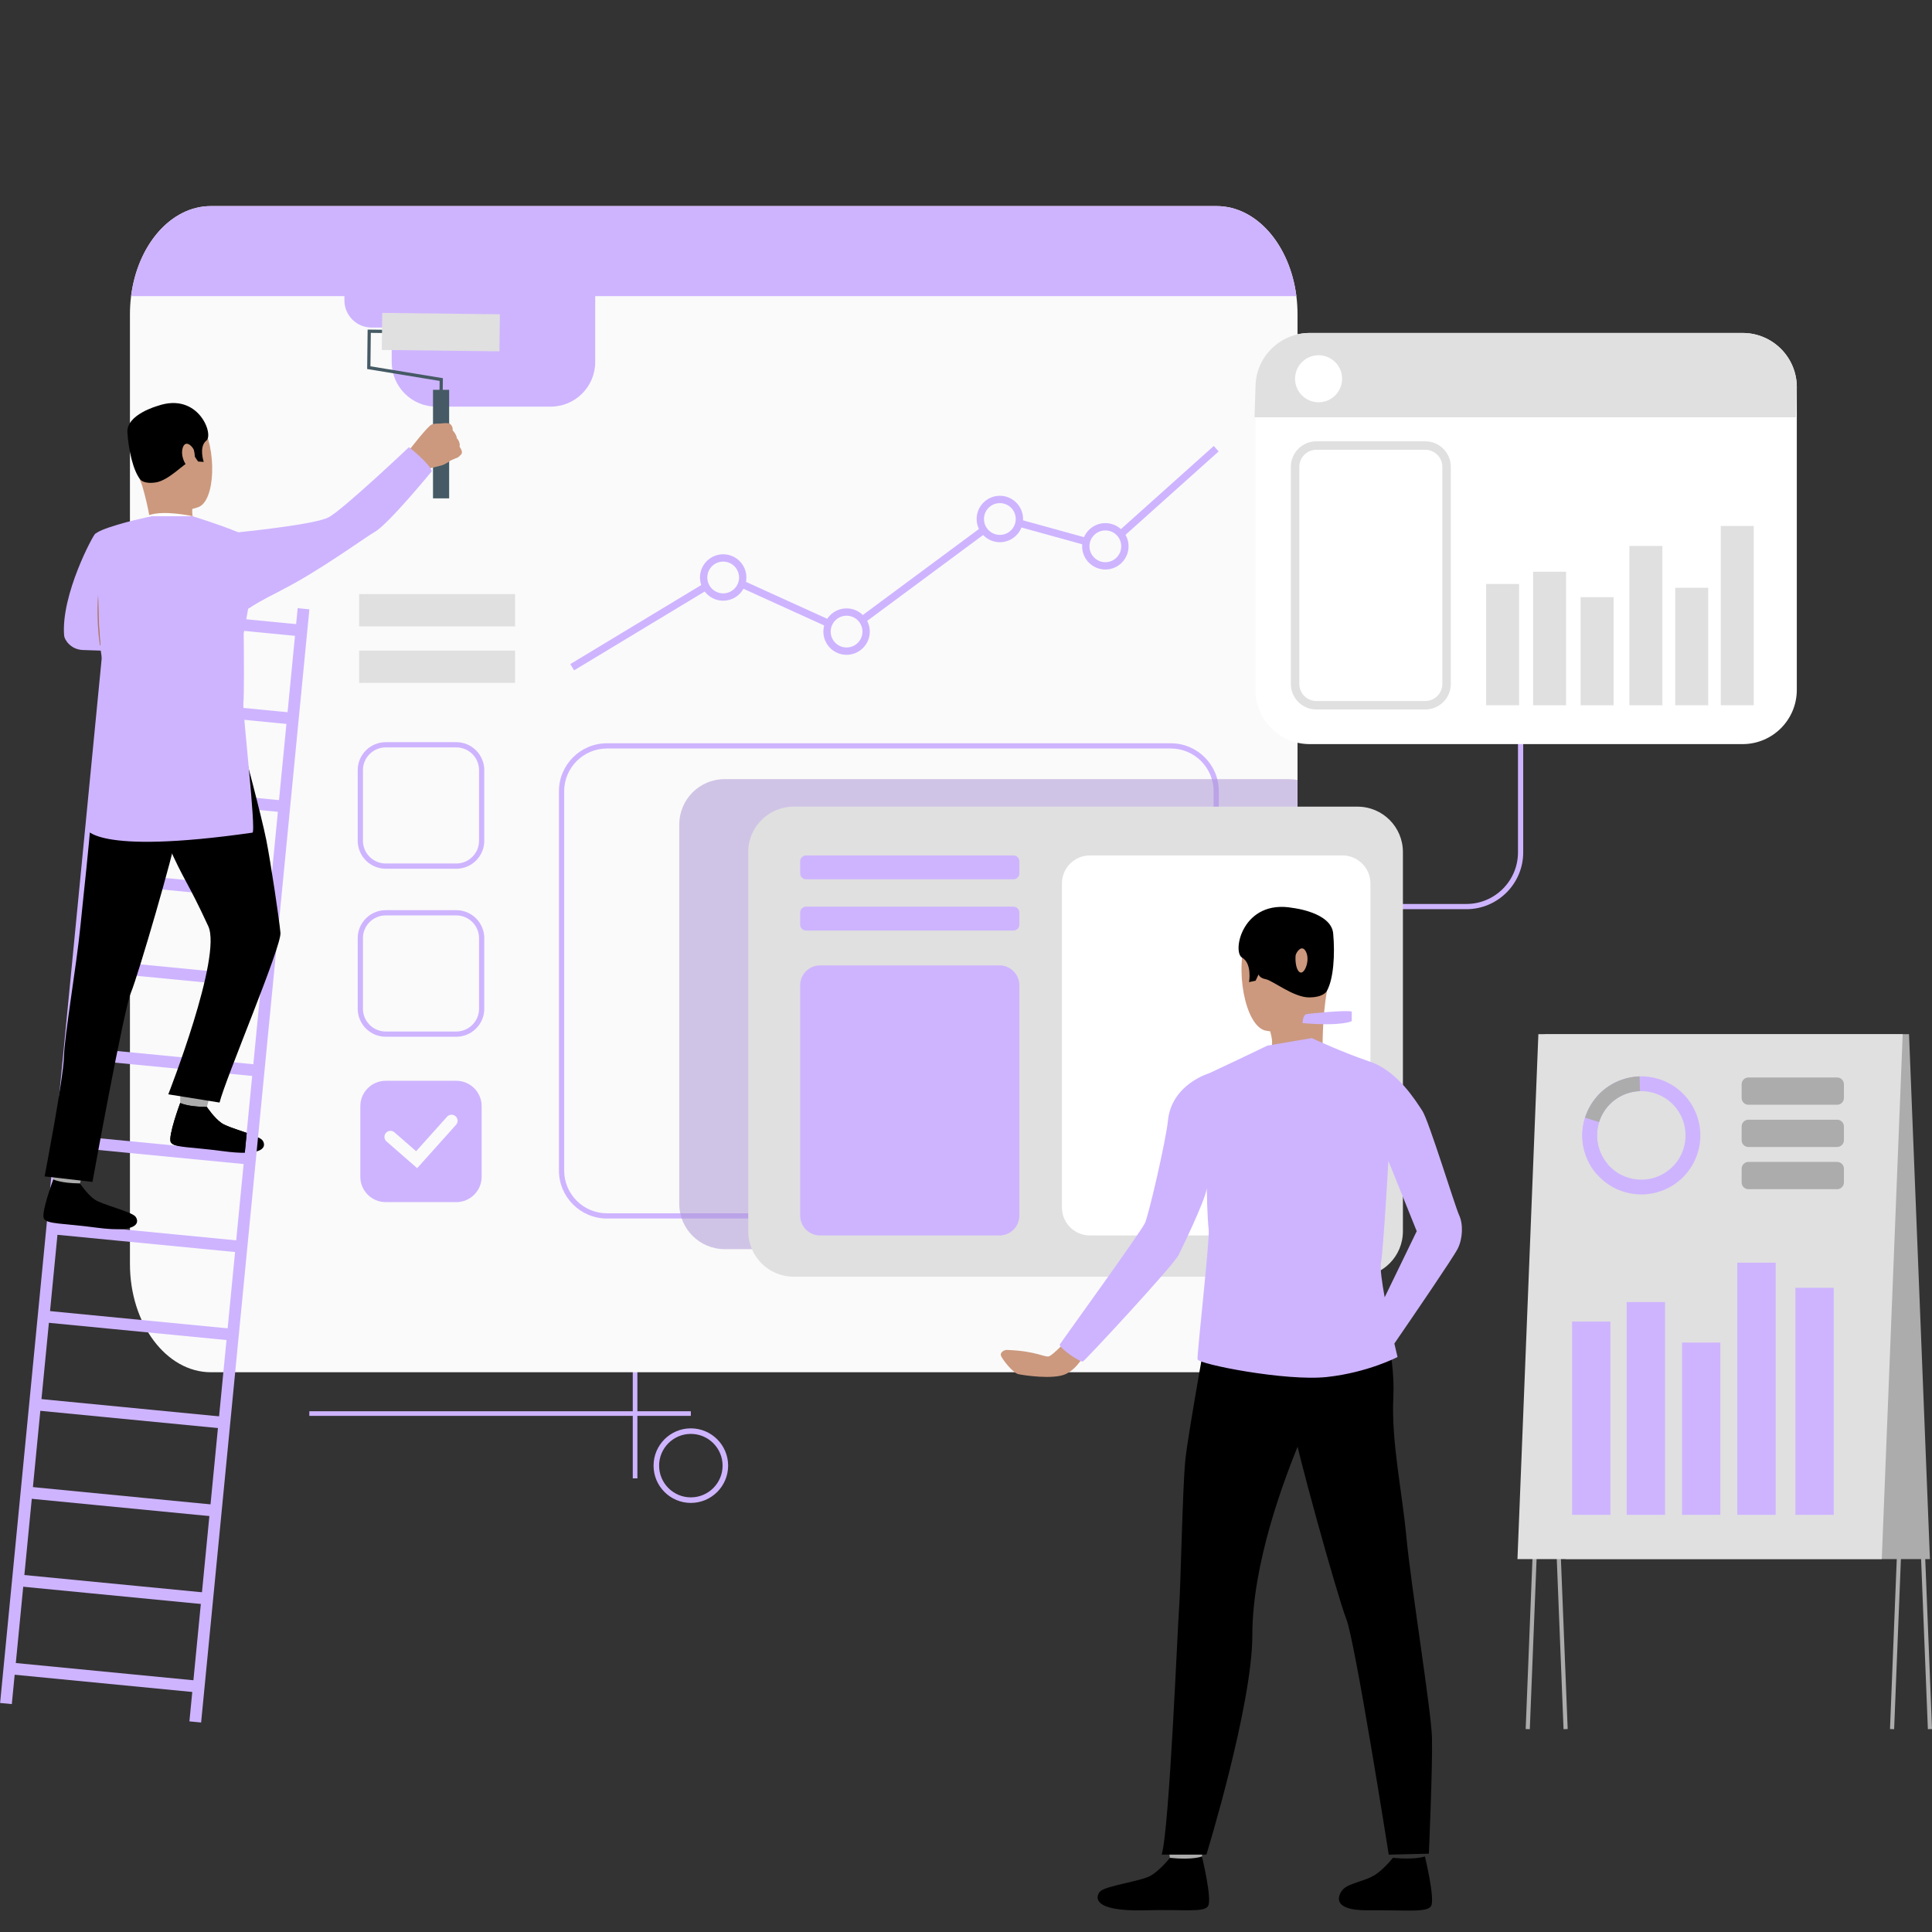 <svg width="500" height="500" viewBox="0 0 500 500" fill="none" xmlns="http://www.w3.org/2000/svg">
<rect x="0" y="0" width="500" height="500" fill="#333333" stroke="none"/>
<g clip-path="url(#clip0_400_9635)">
<path d="M379.494 235.298H267.464C259.352 235.298 252.754 228.7 252.754 220.587V142.251C252.754 134.139 259.352 127.539 267.464 127.539H379.494C387.608 127.539 394.206 134.139 394.206 142.251V220.587C394.206 228.698 387.608 235.298 379.494 235.298ZM267.464 128.894C260.099 128.894 254.108 134.885 254.108 142.251V220.587C254.108 227.952 260.099 233.944 267.464 233.944H379.494C386.86 233.944 392.852 227.953 392.852 220.587V142.251C392.852 134.885 386.86 128.894 379.494 128.894H267.464Z" fill="#CEB4FF"/>
<path d="M164.956 239.586H163.762V382.603H164.956V239.586Z" fill="#CEB4FF"/>
<path d="M335.798 92.949V81.345C335.798 79.741 335.697 78.17 335.503 76.641C333.829 63.409 325.223 53.336 314.851 53.336H54.576C44.207 53.336 35.598 63.411 33.924 76.641C33.728 78.17 33.629 79.741 33.629 81.345V315.462C33.629 315.483 33.63 315.501 33.63 315.524V327.118C33.63 342.59 43.009 355.135 54.579 355.135H314.851C326.419 355.135 335.8 342.59 335.8 327.118V93.001C335.8 92.983 335.798 92.967 335.798 92.949Z" fill="#FAFAFA"/>
<path d="M303.011 315.353H157.076C150.226 315.353 144.652 309.781 144.652 302.933V204.78C144.652 197.93 150.226 192.359 157.076 192.359H303.011C309.862 192.359 315.435 197.932 315.435 204.78V302.933C315.435 309.781 309.862 315.353 303.011 315.353ZM157.076 193.713C150.973 193.713 146.008 198.678 146.008 204.78V302.933C146.008 309.034 150.973 313.999 157.076 313.999H303.011C309.114 313.999 314.078 309.032 314.078 302.933V204.78C314.078 198.678 309.112 193.713 303.011 193.713H157.076Z" fill="#CEB4FF"/>
<g opacity="0.53">
<path d="M335.797 201.866V315.468C335.797 318.144 335.515 320.732 334.992 323.183C334.494 323.244 333.988 323.278 333.472 323.278H187.54C181.052 323.278 175.793 318.021 175.793 311.532V213.38C175.793 206.892 181.052 201.637 187.54 201.637H333.472C334.268 201.635 335.046 201.715 335.797 201.866Z" fill="#AA94D3"/>
</g>
<path d="M335.501 76.644H33.926C35.598 63.412 44.208 53.336 54.577 53.336H314.851C325.221 53.336 333.831 63.412 335.501 76.644Z" fill="#CEB4FF"/>
<path d="M142.502 105.24H112.914C106.541 105.24 101.375 100.074 101.375 93.701V66.494C101.375 60.122 106.541 54.957 112.914 54.957H142.502C148.875 54.957 154.039 60.123 154.039 66.494V93.701C154.039 100.074 148.873 105.24 142.502 105.24Z" fill="#CEB4FF"/>
<path d="M120.662 84.772H96.177C92.284 84.772 89.129 81.616 89.129 77.724V66.208C89.129 62.316 92.284 59.16 96.177 59.16H120.662C124.554 59.16 127.709 62.316 127.709 66.208V77.724C127.709 81.616 124.554 84.772 120.662 84.772Z" fill="#CEB4FF"/>
<path d="M178.79 365.23H80.055V366.425H178.79V365.23Z" fill="#CEB4FF"/>
<path d="M363.072 220.505V318.658C363.072 325.144 357.815 330.403 351.327 330.403H205.393C198.906 330.403 193.648 325.144 193.648 318.658V220.505C193.648 214.019 198.907 208.762 205.393 208.762H351.327C357.815 208.763 363.072 214.019 363.072 220.505Z" fill="#E0E0E0"/>
<path d="M262.283 227.564H208.614C207.769 227.564 207.082 226.877 207.082 226.031V222.915C207.082 222.069 207.767 221.383 208.614 221.383H262.283C263.129 221.383 263.814 222.069 263.814 222.915V226.031C263.814 226.877 263.129 227.564 262.283 227.564Z" fill="#CEB4FF"/>
<path d="M262.283 240.825H208.614C207.769 240.825 207.082 240.139 207.082 239.295V236.177C207.082 235.331 207.767 234.645 208.614 234.645H262.283C263.129 234.645 263.814 235.331 263.814 236.177V239.295C263.814 240.139 263.129 240.825 262.283 240.825Z" fill="#CEB4FF"/>
<path d="M258.662 319.738H212.234C209.389 319.738 207.082 317.431 207.082 314.586V254.996C207.082 252.15 209.389 249.844 212.234 249.844H258.662C261.508 249.844 263.814 252.15 263.814 254.996V314.586C263.813 317.431 261.506 319.738 258.662 319.738Z" fill="#CEB4FF"/>
<path d="M133.3 153.746H92.934V162.109H133.3V153.746Z" fill="#E0E0E0"/>
<path d="M133.3 168.367H92.934V176.73H133.3V168.367Z" fill="#E0E0E0"/>
<path d="M347.413 319.74H282.079C278.074 319.74 274.828 316.494 274.828 312.49V228.633C274.828 224.629 278.074 221.383 282.079 221.383H347.413C351.418 221.383 354.664 224.629 354.664 228.633V312.49C354.664 316.494 351.418 319.74 347.413 319.74Z" fill="white"/>
<path d="M178.79 388.954C173.47 388.954 169.141 384.625 169.141 379.304C169.141 373.985 173.47 369.656 178.79 369.656C184.111 369.656 188.44 373.985 188.44 379.304C188.44 384.625 184.111 388.954 178.79 388.954ZM178.79 371.09C174.26 371.09 170.575 374.776 170.575 379.304C170.575 383.834 174.26 387.519 178.79 387.519C183.32 387.519 187.005 383.833 187.005 379.304C187.005 374.774 183.32 371.09 178.79 371.09Z" fill="#CEB4FF"/>
<path d="M465.012 100.206V178.542C465.012 186.294 458.729 192.575 450.979 192.575H338.948C331.197 192.575 324.914 186.292 324.914 178.542V100.206C324.914 92.455 331.197 86.172 338.948 86.172H450.979C458.729 86.172 465.012 92.455 465.012 100.206Z" fill="white"/>
<path d="M465.014 100.206L464.77 107.998H324.672L324.915 100.206C324.915 92.455 331.199 86.172 338.949 86.172H450.98C458.73 86.172 465.014 92.455 465.014 100.206Z" fill="#E0E0E0"/>
<path d="M368.862 183.615H340.675C337.033 183.615 334.07 180.651 334.07 177.009V120.816C334.07 117.173 337.033 114.211 340.675 114.211H368.862C372.505 114.211 375.467 117.175 375.467 120.816V177.009C375.467 180.651 372.505 183.615 368.862 183.615ZM340.675 116.402C338.242 116.402 336.26 118.382 336.26 120.816V177.009C336.26 179.442 338.242 181.422 340.675 181.422H368.862C371.297 181.422 373.277 179.442 373.277 177.009V120.816C373.277 118.382 371.297 116.402 368.862 116.402H340.675Z" fill="#E0E0E0"/>
<path d="M347.337 98.022C347.337 101.385 344.612 104.11 341.249 104.11C337.887 104.11 335.16 101.385 335.16 98.022C335.16 94.66 337.887 91.934 341.249 91.934C344.613 91.935 347.337 94.66 347.337 98.022Z" fill="white"/>
<path d="M393.144 151.129H384.609V182.517H393.144V151.129Z" fill="#E0E0E0"/>
<path d="M405.295 147.965H396.762V182.52H405.295V147.965Z" fill="#E0E0E0"/>
<path d="M430.222 141.281H421.688V182.52H430.222V141.281Z" fill="#E0E0E0"/>
<path d="M417.599 154.543H409.066V182.523H417.599V154.543Z" fill="#E0E0E0"/>
<path d="M442.081 152.121H433.547V182.519H442.081V152.121Z" fill="#E0E0E0"/>
<path d="M453.87 136.125H445.336V182.514H453.87V136.125Z" fill="#E0E0E0"/>
<path d="M490.2 447.513L489.129 447.471L494.518 312.171H401.304L395.913 447.513L394.844 447.471L400.276 311.098H495.633L490.2 447.513Z" fill="#ACACAC"/>
<path d="M498.932 447.513L493.541 312.171H400.326L405.715 447.471L404.645 447.513L399.211 311.098H494.569L500.002 447.471L498.932 447.513Z" fill="#ACACAC"/>
<path d="M405.181 403.492H499.466L494.055 267.637H399.77L405.181 403.492Z" fill="#ACACAC"/>
<path d="M487.004 403.492H392.719L398.13 267.637H492.415L487.004 403.492Z" fill="#E0E0E0"/>
<path d="M439.156 288.695C436.869 282.302 430.754 278.372 424.313 278.565C422.752 278.612 421.174 278.901 419.624 279.457C414.932 281.133 411.567 284.871 410.186 289.288C409.228 292.348 409.222 295.735 410.385 298.988C410.499 299.309 410.624 299.629 410.759 299.939C411.371 301.348 412.174 302.622 413.127 303.744C417.126 308.444 423.76 310.429 429.913 308.228C437.86 305.385 441.998 296.642 439.156 288.695ZM428.626 304.627C424.012 306.277 419.038 304.787 416.042 301.263C415.328 300.424 414.722 299.47 414.265 298.413C414.164 298.178 414.071 297.941 413.984 297.699C413.112 295.261 413.117 292.722 413.834 290.429C414.87 287.118 417.392 284.315 420.91 283.057C422.072 282.643 423.255 282.425 424.425 282.391C429.254 282.245 433.838 285.191 435.552 289.986C437.683 295.94 434.583 302.495 428.626 304.627Z" fill="#CEB4FF"/>
<path d="M413.842 290.424L410.191 289.285C411.574 284.868 414.939 281.132 419.63 279.454C421.18 278.899 422.758 278.61 424.319 278.562L424.433 282.385C423.263 282.421 422.079 282.637 420.917 283.051C417.4 284.31 414.877 287.113 413.842 290.424Z" fill="#ACACAC"/>
<path d="M414.265 298.416L410.759 299.94C410.624 299.63 410.499 299.31 410.385 298.989C409.222 295.736 409.228 292.349 410.186 289.289L413.836 290.429C413.119 292.722 413.114 295.262 413.985 297.699C414.071 297.942 414.164 298.181 414.265 298.416Z" fill="#CEB4FF"/>
<path d="M413.13 303.743C412.177 302.623 411.374 301.347 410.762 299.938L414.268 298.414C414.725 299.469 415.329 300.425 416.045 301.264L413.13 303.743Z" fill="#CEB4FF"/>
<path d="M475.447 285.911H452.491C451.52 285.911 450.734 285.125 450.734 284.154V280.609C450.734 279.637 451.52 278.852 452.491 278.852H475.447C476.419 278.852 477.205 279.637 477.205 280.609V284.154C477.205 285.125 476.419 285.911 475.447 285.911Z" fill="#ACACAC"/>
<path d="M475.447 296.839H452.491C451.52 296.839 450.734 296.053 450.734 295.082V291.537C450.734 290.567 451.52 289.781 452.491 289.781H475.447C476.419 289.781 477.205 290.567 477.205 291.537V295.082C477.205 296.051 476.419 296.839 475.447 296.839Z" fill="#ACACAC"/>
<path d="M475.447 307.766H452.491C451.52 307.766 450.734 306.98 450.734 306.01V302.463C450.734 301.493 451.52 300.707 452.491 300.707H475.447C476.419 300.707 477.205 301.493 477.205 302.463V306.01C477.205 306.98 476.419 307.766 475.447 307.766Z" fill="#ACACAC"/>
<path d="M416.784 342.02H406.855V392.042H416.784V342.02Z" fill="#CEB4FF"/>
<path d="M430.909 336.973H420.98V392.041H430.909V336.973Z" fill="#CEB4FF"/>
<path d="M445.226 347.453H435.301V392.042H445.226V347.453Z" fill="#CEB4FF"/>
<path d="M459.546 326.785H449.617V392.04H459.546V326.785Z" fill="#CEB4FF"/>
<path d="M474.568 333.285H464.641V392.04H474.568V333.285Z" fill="#CEB4FF"/>
<path d="M360.481 480.809C360.481 480.809 357.93 484.045 355.461 485.455C352.993 486.865 349.115 487.423 347.656 488.884C346.602 489.936 343.816 494.472 354.068 494.38C364.317 494.287 369.259 495.02 370.357 493.282C371.457 491.541 368.769 480.445 368.769 480.445C368.769 480.445 366.343 481.369 360.481 480.809Z" fill="black"/>
<path d="M302.031 475.329C302.031 475.329 302.764 480.696 302.855 481.504C302.947 482.308 311.002 481.027 311.002 481.027L311.653 474.638C311.653 474.638 303.038 474.572 302.031 475.329Z" fill="#ACACAC"/>
<path d="M302.77 480.809C302.77 480.809 300.217 484.045 297.751 485.455C295.282 486.865 286.2 488.022 284.741 489.482C283.687 490.534 281.933 494.775 296.359 494.38C306.606 494.096 311.551 495.02 312.651 493.282C313.749 491.541 311.06 480.445 311.06 480.445C311.06 480.445 308.775 481.43 302.77 480.809Z" fill="black"/>
<path d="M356.877 336.742C356.877 336.742 361.162 350.064 360.598 361.54C360.036 373.021 362.816 385.582 363.952 397.577C365.22 410.944 370.405 442.595 370.594 449.745C370.784 456.897 369.789 479.731 369.789 479.731L359.407 479.984C359.407 479.984 350.686 424.653 348.428 419.006C346.169 413.361 334.972 373.112 334.595 368.595C334.217 364.078 356.877 336.742 356.877 336.742Z" fill="black"/>
<path d="M313.245 339.1C313.245 339.1 307.541 370.564 306.788 377.591C306.036 384.616 305.533 411.593 305.158 415.983C304.783 420.375 302.648 473.448 300.641 479.973H312.217C312.217 479.973 324.105 441.391 324.105 423.135C324.105 404.881 331.975 383.453 337.057 371.406C342.138 359.363 353.767 359.077 356.891 336.731C356.891 336.731 317.475 332.012 313.245 339.1Z" fill="black"/>
<path d="M336.843 235.86C336.843 235.86 326.22 233.686 322.792 242.049C319.361 250.414 322.205 265.638 327.558 266.724C332.911 267.812 340.355 265.638 342.196 260.452C344.036 255.265 345.293 247.988 344.455 243.387C343.619 238.785 339.688 236.779 336.843 235.86Z" fill="#CC997E"/>
<path d="M275.758 347.188C275.758 347.188 272.551 350.633 271.485 351.01C270.418 351.385 268.262 349.63 260.574 349.362C259.901 349.338 258.739 349.989 259.053 350.869C259.366 351.746 262.114 355.319 263.558 355.632C265.002 355.944 272.529 357.074 275.76 355.632C278.992 354.187 281.061 349.924 281.061 349.924L275.758 347.188Z" fill="#CC997E"/>
<path d="M328.715 266.9C328.715 266.9 329.557 269.543 329.076 270.986C328.596 272.43 342.292 270.317 342.292 270.317C342.292 270.317 342.263 262.883 343.41 256.42C344.554 249.955 328.715 266.9 328.715 266.9Z" fill="#CC997E"/>
<path d="M343.406 256.421C343.406 256.421 342.705 258.127 338.754 258.127C334.802 258.127 329.29 253.732 327.591 253.423C325.893 253.111 325.728 252.168 325.728 252.168L324.95 253.796L323.256 254.173C323.256 254.173 324.096 249.336 321.449 247.835C318.802 246.334 321.562 232.592 334.612 234.976C334.612 234.976 344.522 236.104 345.024 241.563C345.53 247.021 345.111 253.397 343.406 256.421Z" fill="black"/>
<path d="M377.63 314.508C376.54 312.163 369.769 289.982 368.097 287.474C366.423 284.962 361.737 277.184 354.543 274.762C347.349 272.334 339.49 268.656 339.49 268.656L327.988 270.606C327.988 270.606 321.308 273.849 312.957 277.746C312.957 277.746 303.188 280.572 302.256 290.047C301.762 295.071 297.332 314.24 296.329 316.497C295.327 318.757 274.706 347.197 274.287 347.951C273.872 348.702 279.603 352.675 280.268 352.343C280.939 352.006 303.942 327.206 305.03 324.779C305.03 324.779 312.127 310.411 312.294 307.483C312.294 307.483 312.474 315.828 312.806 318.169C313.141 320.516 309.756 350.527 309.921 351.782C310.089 353.034 332.831 357.532 343.452 356.362C354.077 355.193 361.677 351.192 361.677 351.192C361.677 351.192 361.34 349.816 360.859 347.705C365.901 340.366 376.089 325.458 377.243 323.183C378.561 320.578 378.716 316.849 377.63 314.508ZM359.436 333.508L358.352 335.74C357.631 331.802 357.15 328.278 357.389 326.868C358.06 322.937 359.315 300.438 359.315 300.438L366.649 318.63L359.436 333.508Z" fill="#CEB4FF"/>
<path d="M337.109 264.781C337.109 264.781 337.145 262.669 338.101 262.468C339.057 262.265 348.658 261.341 349.832 261.804V264.261C349.832 264.261 347.571 265.654 337.109 264.781Z" fill="#CEB4FF"/>
<path d="M335.294 247.344C335.355 246.574 336.905 244.161 337.983 246.315C339.059 248.469 337.727 251.802 336.675 251.699C335.625 251.598 335.139 249.291 335.294 247.344Z" fill="#CC997E"/>
<path d="M113.738 101.565L114.574 101.574L114.618 97.872L95.868 94.798L95.968 86.146L99.205 86.184L99.214 85.348L95.142 85.301L95.023 95.505L113.772 98.58L113.738 101.565Z" fill="#455A64"/>
<path d="M98.809 90.566L129.25 90.922L129.362 81.333L98.922 80.977L98.809 90.566Z" fill="#E0E0E0"/>
<path d="M112.064 128.973H116.238V100.884H112.064V128.973Z" fill="#455A64"/>
<path d="M54.641 282.163C54.641 282.163 53.563 286.392 53.419 287.028C53.273 287.666 46.641 285.911 46.641 285.911L46.647 280.738C46.647 280.738 53.864 281.465 54.641 282.163Z" fill="#ACACAC"/>
<path d="M53.545 286.492C53.545 286.492 55.402 289.31 57.345 290.662C59.289 292.012 66.791 293.76 67.887 295.061C68.677 295.999 69.778 299.552 57.739 297.93C49.185 296.778 44.965 297.068 44.197 295.578C43.428 294.088 46.635 285.453 46.635 285.453C46.635 285.453 48.466 286.447 53.545 286.492Z" fill="black"/>
<path d="M77.038 157.397L49.02 445.488L52.049 445.783L80.067 157.692L77.038 157.397Z" fill="#CEB4FF"/>
<path d="M28.046 152.637L0.027 440.727L3.056 441.021L31.075 152.931L28.046 152.637Z" fill="#CEB4FF"/>
<path d="M29.153 156.916L28.859 159.945L77.847 164.7L78.141 161.671L29.153 156.916Z" fill="#CEB4FF"/>
<path d="M26.958 179.713L26.664 182.742L75.651 187.502L75.946 184.473L26.958 179.713Z" fill="#CEB4FF"/>
<path d="M24.728 202.463L24.434 205.492L73.421 210.247L73.715 207.218L24.728 202.463Z" fill="#CEB4FF"/>
<path d="M22.521 225.258L22.227 228.285L71.214 233.045L71.508 230.017L22.521 225.258Z" fill="#CEB4FF"/>
<path d="M20.306 248.022L20.012 251.051L69.001 255.805L69.295 252.776L20.306 248.022Z" fill="#CEB4FF"/>
<path d="M18.099 270.819L17.805 273.848L66.792 278.602L67.086 275.573L18.099 270.819Z" fill="#CEB4FF"/>
<path d="M15.883 293.629L15.59 296.656L64.577 301.401L64.87 298.373L15.883 293.629Z" fill="#CEB4FF"/>
<path d="M13.677 316.394L13.383 319.422L62.37 324.176L62.664 321.149L13.677 316.394Z" fill="#CEB4FF"/>
<path d="M11.466 339.17L11.172 342.199L60.159 346.954L60.453 343.925L11.466 339.17Z" fill="#CEB4FF"/>
<path d="M9.263 361.947L8.969 364.977L57.956 369.731L58.25 366.702L9.263 361.947Z" fill="#CEB4FF"/>
<path d="M7.056 384.723L6.762 387.75L55.749 392.509L56.043 389.482L7.056 384.723Z" fill="#CEB4FF"/>
<path d="M4.829 407.475L4.535 410.504L53.522 415.258L53.816 412.229L4.829 407.475Z" fill="#CEB4FF"/>
<path d="M2.614 430.248L2.32 433.277L51.308 438.032L51.602 435.003L2.614 430.248Z" fill="#CEB4FF"/>
<path d="M119.462 117.456C119.462 117.456 118.836 118.231 118.398 118.436C118.398 118.436 117.57 118.748 116.994 119.007C116.812 119.09 116.654 119.165 116.559 119.225C116.158 119.473 115.348 120.139 114.215 120.465C113.082 120.791 107.959 121.957 107.959 121.957L106.768 118.918L105.914 116.464C105.914 116.464 110.655 110.32 111.676 109.895C111.777 109.854 111.876 109.817 111.973 109.789C112.872 109.512 113.658 109.684 114.145 109.591C114.325 109.559 116.132 109.356 116.521 109.733C117.065 110.255 117.229 110.84 117.135 111.346C117.135 111.346 118.153 112.417 118.227 113.409C118.227 113.409 119.199 114.367 118.938 115.628C118.938 115.628 119.816 116.711 119.462 117.456Z" fill="#CC997E"/>
<path d="M64.563 157.308C65.746 156.545 67.277 155.514 72.576 152.864C82.44 147.928 94.62 138.981 96.936 137.689C100.496 135.702 111.746 121.959 111.746 121.959C111.167 119.89 105.833 115.734 105.833 115.734C105.833 115.734 88.78 131.888 85.053 133.875C81.848 135.584 66.019 137.311 61.659 137.76C60.951 137.833 60.546 137.872 60.546 137.872C55.988 144.083 62.019 158.946 64.563 157.308Z" fill="#CEB4FF"/>
<path d="M62.828 193.116C62.828 193.116 67.654 211.035 68.926 217.44C70.035 223.021 72.265 237.885 72.582 241.419C72.898 244.954 58.337 279.16 56.821 285.34L43.553 283.208C43.553 283.208 57.551 247.605 53.899 239.694C48.468 227.927 47.762 228.283 43.483 218.589C39.205 208.896 29.412 208.667 26.781 190.683C26.781 190.683 59.267 187.412 62.828 193.116Z" fill="black"/>
<path d="M39.233 106.049C39.233 106.049 48.042 102.759 52.104 109.466C56.167 116.171 55.774 129.596 51.333 131.247C46.892 132.898 40.223 132.034 37.949 127.838C35.675 123.642 33.623 117.577 33.722 113.522C33.821 109.467 36.92 107.219 39.233 106.049Z" fill="#CC997E"/>
<path d="M49.854 130.835C49.854 130.835 49.498 133.145 50.086 134.283C50.673 135.421 39.006 135.45 39.006 135.45C39.006 135.45 38.058 129.263 36.263 124.036C34.466 118.806 49.854 130.835 49.854 130.835Z" fill="#CC997E"/>
<path d="M36.26 124.032C36.26 124.032 37.065 125.36 40.352 124.845C43.638 124.329 47.649 119.957 49.022 119.476C50.394 118.996 50.408 118.191 50.408 118.191L51.267 119.445L52.725 119.538C52.725 119.538 51.395 115.624 53.401 114.03C55.408 112.435 51.319 101.367 40.777 105.051C40.777 105.051 32.679 107.283 32.973 111.888C33.266 116.493 34.447 121.739 36.26 124.032Z" fill="black"/>
<path d="M50.19 116.517C50.005 115.746 48.041 113.539 47.289 115.902C46.538 118.265 48.426 121.445 49.479 121.172C50.532 120.9 50.657 118.476 50.19 116.517Z" fill="#CC997E"/>
<path d="M16.6 164.52C16.687 165.557 18.294 168.112 21.446 168.222L30.601 168.532C30.601 168.532 37.407 146.537 24.642 138.148C24.246 138.187 15.713 153.917 16.6 164.52Z" fill="#CEB4FF"/>
<path d="M25.86 167.015L26.162 166.971C25.084 159.608 25.74 153.414 25.746 153.353L25.443 153.32C25.436 153.38 24.777 159.613 25.86 167.015Z" fill="#AE7461"/>
<path d="M44.197 295.572C44.967 297.064 49.187 296.772 57.741 297.924C60.078 298.237 61.92 298.359 63.365 298.34L63.863 293.193C61.36 292.324 58.452 291.425 57.346 290.654C55.402 289.303 53.545 286.486 53.545 286.486C48.466 286.442 46.637 285.445 46.637 285.445C46.637 285.445 43.428 294.084 44.197 295.572Z" fill="black"/>
<path d="M49.855 133.611C49.855 133.611 42.673 131.941 38.623 133.306L38.011 133.873C38.011 133.873 36.781 136.233 41.413 136.434C46.046 136.637 53.327 136.974 49.855 133.611Z" fill="white"/>
<path d="M21.787 301.941C21.787 301.941 20.709 306.169 20.563 306.807C20.417 307.445 13.785 305.69 13.785 305.69L13.792 300.516C13.792 300.516 21.01 301.244 21.787 301.941Z" fill="#ACACAC"/>
<path d="M26.773 190.676C26.773 190.676 24.354 200.65 23.639 210.636C22.976 219.865 21.772 229.985 20.816 239.636C19.748 250.394 16.703 267.788 16.546 273.544C16.386 279.299 11.543 304.452 11.543 304.452L23.934 305.877C23.934 305.877 31.985 261.425 33.886 256.882C35.786 252.339 45.217 219.946 45.533 216.312C45.851 212.676 26.773 190.676 26.773 190.676Z" fill="black"/>
<path d="M20.697 306.265C20.697 306.265 22.554 309.085 24.499 310.435C26.443 311.787 33.945 313.534 35.041 314.834C35.831 315.772 36.934 319.325 24.893 317.704C16.339 316.551 12.119 316.843 11.35 315.353C10.58 313.862 13.789 305.227 13.789 305.227C13.789 305.227 15.618 306.22 20.697 306.265Z" fill="black"/>
<path d="M65.328 215.49C66.383 215.339 62.706 183.877 62.989 181.905C63.177 180.589 63.148 170.365 63.07 163.991L64.219 157.54C64.86 157.074 65.717 156.536 66.745 155.945C68.342 155.023 70.347 153.969 72.573 152.856C72.314 151.332 72.134 150.132 72.064 149.431C71.405 142.708 66.931 139.924 61.653 137.751C56.457 135.613 49.858 133.605 49.858 133.605H39.254C39.254 133.605 31.182 135.219 26.371 137.188C25.754 137.441 25.176 137.762 24.634 138.142L26.074 168.372C26.075 168.378 26.077 168.383 26.077 168.391C26.079 168.401 26.08 168.415 26.082 168.43C26.731 172.683 27.415 177.7 27.643 181.217C27.736 182.654 26.093 190.365 25.238 197.444L22.238 214.383C22.238 214.383 23.972 221.401 65.328 215.49Z" fill="#CEB4FF"/>
<path d="M148.57 173.489L147.59 171.866L187.225 147.938L218.971 162.367L258.644 132.974L286.055 140.547L314.121 115.418L315.385 116.83L286.547 142.653L259.03 135.05L219.203 164.557L187.35 150.079L148.57 173.489Z" fill="#CEB4FF"/>
<path d="M224.142 163.466C224.142 166.259 221.878 168.525 219.083 168.525C216.289 168.525 214.023 166.259 214.023 163.466C214.023 160.671 216.289 158.406 219.083 158.406C221.878 158.406 224.142 160.671 224.142 163.466Z" fill="#FAFAFA"/>
<path d="M219.093 169.465C215.78 169.465 213.086 166.769 213.086 163.458C213.086 160.145 215.78 157.449 219.093 157.449C222.406 157.449 225.1 160.145 225.1 163.458C225.1 166.769 222.406 169.465 219.093 169.465ZM219.093 159.347C216.827 159.347 214.983 161.191 214.983 163.458C214.983 165.724 216.827 167.568 219.093 167.568C221.359 167.568 223.203 165.724 223.203 163.458C223.203 161.191 221.359 159.347 219.093 159.347Z" fill="#CEB4FF"/>
<path d="M263.824 134.321C263.824 137.116 261.558 139.38 258.765 139.38C255.971 139.38 253.707 137.116 253.707 134.321C253.707 131.528 255.973 129.262 258.765 129.262C261.56 129.263 263.824 131.528 263.824 134.321Z" fill="#FAFAFA"/>
<path d="M258.76 140.323C255.448 140.323 252.754 137.629 252.754 134.316C252.754 131.003 255.448 128.309 258.76 128.309C262.074 128.309 264.768 131.003 264.768 134.316C264.768 137.629 262.074 140.323 258.76 140.323ZM258.76 130.206C256.495 130.206 254.65 132.05 254.65 134.316C254.65 136.582 256.495 138.427 258.76 138.427C261.029 138.427 262.871 136.583 262.871 134.316C262.871 132.048 261.029 130.206 258.76 130.206Z" fill="#CEB4FF"/>
<path d="M291.129 141.384C291.129 144.179 288.864 146.443 286.071 146.443C283.276 146.443 281.012 144.177 281.012 141.384C281.012 138.59 283.276 136.324 286.071 136.324C288.864 136.326 291.129 138.59 291.129 141.384Z" fill="#FAFAFA"/>
<path d="M286.064 147.393C282.751 147.393 280.055 144.699 280.055 141.386C280.055 138.073 282.751 135.379 286.064 135.379C289.376 135.379 292.071 138.073 292.071 141.386C292.071 144.699 289.376 147.393 286.064 147.393ZM286.064 137.275C283.798 137.275 281.954 139.119 281.954 141.385C281.954 143.65 283.798 145.496 286.064 145.496C288.331 145.496 290.173 143.652 290.173 141.385C290.173 139.117 288.331 137.275 286.064 137.275Z" fill="#CEB4FF"/>
<path d="M192.22 149.458C192.22 152.251 189.956 154.517 187.161 154.517C184.367 154.517 182.102 152.253 182.102 149.458C182.102 146.663 184.367 144.398 187.161 144.398C189.956 144.398 192.22 146.663 192.22 149.458Z" fill="#FAFAFA"/>
<path d="M187.16 155.461C183.847 155.461 181.152 152.765 181.152 149.453C181.152 146.141 183.847 143.445 187.16 143.445C190.472 143.445 193.167 146.141 193.167 149.453C193.167 152.765 190.472 155.461 187.16 155.461ZM187.16 145.343C184.894 145.343 183.05 147.187 183.05 149.453C183.05 151.718 184.894 153.564 187.16 153.564C189.425 153.564 191.271 151.72 191.271 149.453C191.269 147.188 189.425 145.343 187.16 145.343Z" fill="#CEB4FF"/>
<path d="M118.084 224.829H99.823C95.827 224.829 92.574 221.576 92.574 217.58V199.319C92.574 195.321 95.825 192.07 99.823 192.07H118.084C122.08 192.07 125.332 195.321 125.332 199.319V217.58C125.332 221.577 122.081 224.829 118.084 224.829ZM99.823 193.426C96.574 193.426 93.93 196.07 93.93 199.319V217.58C93.93 220.829 96.574 223.473 99.823 223.473H118.084C121.333 223.473 123.977 220.829 123.977 217.58V199.319C123.977 196.068 121.335 193.426 118.084 193.426H99.823Z" fill="#CEB4FF"/>
<path d="M118.084 268.307H99.823C95.827 268.307 92.574 265.056 92.574 261.058V242.8C92.574 238.802 95.825 235.551 99.823 235.551H118.084C122.08 235.551 125.332 238.802 125.332 242.8V261.058C125.332 265.056 122.081 268.307 118.084 268.307ZM99.823 236.906C96.574 236.906 93.93 239.549 93.93 242.8V261.058C93.93 264.31 96.574 266.954 99.823 266.954H118.084C121.333 266.954 123.977 264.31 123.977 261.058V242.8C123.977 239.549 121.335 236.906 118.084 236.906H99.823Z" fill="#CEB4FF"/>
<path d="M118.081 311.11H99.82C96.191 311.11 93.25 308.167 93.25 304.539V286.278C93.25 282.65 96.193 279.707 99.82 279.707H118.081C121.71 279.707 124.651 282.65 124.651 286.278V304.539C124.651 308.167 121.71 311.11 118.081 311.11Z" fill="#CEB4FF"/>
<path d="M107.963 302.321L100.025 295.4C99.374 294.832 99.305 293.844 99.874 293.194C100.442 292.544 101.429 292.477 102.079 293.044L107.692 297.939L115.698 289.008C116.275 288.366 117.262 288.31 117.905 288.888C118.548 289.465 118.603 290.455 118.025 291.096L107.963 302.321Z" fill="#FAFAFA"/>
</g>
<defs>
<clipPath id="clip0_400_9635">
<rect width="500" height="500" fill="white"/>
</clipPath>
</defs>
</svg>
